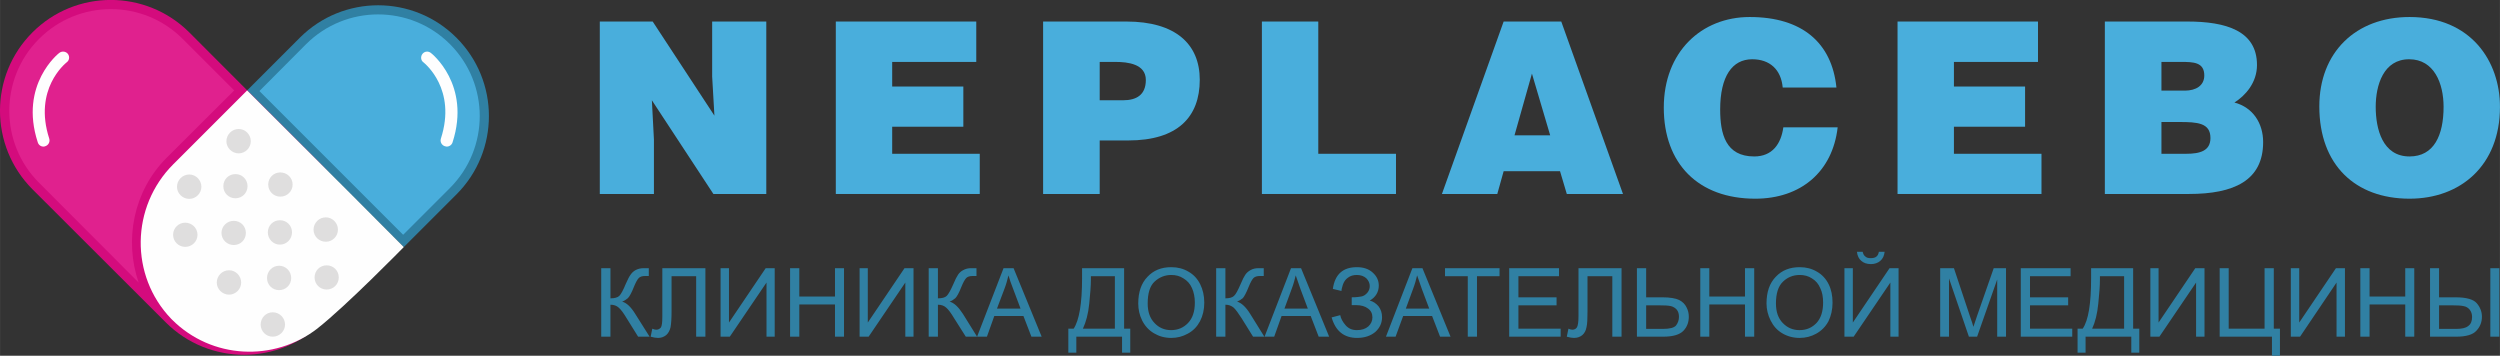<?xml version="1.0" encoding="UTF-8"?>
<!DOCTYPE svg PUBLIC "-//W3C//DTD SVG 1.1//EN" "http://www.w3.org/Graphics/SVG/1.1/DTD/svg11.dtd">
<!-- Creator: CorelDRAW X7 -->
<svg xmlns="http://www.w3.org/2000/svg" xml:space="preserve" width="109.548mm" height="15.589mm" version="1.1" style="shape-rendering:geometricPrecision; text-rendering:geometricPrecision; image-rendering:optimizeQuality; fill-rule:evenodd; clip-rule:evenodd"
viewBox="0 0 12192 1735"
 xmlns:xlink="http://www.w3.org/1999/xlink">
 <rect x="0" y="0" width="12192" height="1735" fill="#333333" stroke="none"/>
 <defs>
  <style type="text/css">
   <![CDATA[
    .fil5 {fill:#DFDEDE}
    .fil0 {fill:#3080A3}
    .fil1 {fill:#49AEDC}
    .fil2 {fill:#D40B7D}
    .fil6 {fill:#DFDEDE}
    .fil3 {fill:#E0218E}
    .fil4 {fill:#FEFEFE}
    .fil7 {fill:#3080A3;fill-rule:nonzero}
   ]]>
  </style>
 </defs>
 <g id="Слой_x0020_1">
  <path class="fil0" d="M1462 184l-257 257 764 764 257 -257c211,-211 211,-553 0,-764 -211,-211 -553,-211 -764,0z"/>
  <path class="fil1" d="M1493 215l-228 229 701 701 228 -228c194,-194 194,-508 0,-702 -193,-193 -507,-193 -701,0z"/>
  <path class="fil2" d="M1572 808l-649 -650c-212,-211 -554,-211 -765,0 -211,211 -211,553 0,765l650 649c211,211 553,211 764,0 211,-211 211,-553 0,-764z"/>
  <path class="fil3" d="M813 769l329 -328 -251 -251c-193,-194 -508,-194 -701,0 -193,193 -193,508 0,701l486 487c-71,-207 -26,-446 137,-609z"/>
  <path class="fil4" d="M1969 1205l-260 -261c0,0 -504,-503 -504,-503l-360 360c-208,208 -212,543 -11,753l5 5c193,193 497,207 709,43l0 0 1 -1c139,-109 420,-396 420,-396z"/>
  <path class="fil5" d="M1420 897c4,35 -28,59 -52,59 -24,1 -57,-35 -57,-59 0,-28 27,-54 56,-54 28,0 53,26 53,54z"/>
  <path class="fil6" d="M1590 1173c-30,0 -56,-25 -56,-53 0,-31 23,-57 52,-57 31,1 57,27 57,57 1,26 -26,53 -53,53z"/>
  <path class="fil4" d="M212 715c-13,0 -24,-8 -28,-21 -92,-282 103,-435 105,-436 13,-10 32,-8 42,5 10,13 7,32 -6,41 -7,6 -163,131 -85,372 5,16 -4,32 -19,37 -3,1 -6,2 -9,2z"/>
  <path class="fil4" d="M2178 715c13,0 25,-8 29,-21 91,-282 -104,-435 -106,-436 -13,-10 -31,-8 -41,5 -10,13 -8,32 5,41 7,6 163,131 85,372 -5,16 4,32 19,37 3,1 7,2 9,2z"/>
  <path class="fil6" d="M1223 689c0,32 -27,59 -59,59 -33,0 -60,-27 -60,-59 0,-33 27,-60 60,-60 32,0 59,27 59,60z"/>
  <path class="fil6" d="M1427 900c0,33 -27,59 -60,59 -33,0 -59,-26 -59,-59 0,-33 26,-59 59,-59 33,0 60,26 60,59z"/>
  <path class="fil6" d="M1648 1120c0,33 -27,59 -59,59 -33,0 -60,-26 -60,-59 0,-33 27,-60 60,-60 32,0 59,27 59,60z"/>
  <path class="fil6" d="M1207 908c0,33 -26,59 -59,59 -33,0 -59,-26 -59,-59 0,-33 26,-59 59,-59 33,0 59,26 59,59z"/>
  <path class="fil6" d="M1424 1133c0,33 -26,60 -59,60 -33,0 -59,-27 -59,-60 0,-33 26,-59 59,-59 33,0 59,26 59,59z"/>
  <path class="fil6" d="M1652 1353c0,33 -26,59 -59,59 -33,0 -59,-26 -59,-59 0,-33 26,-59 59,-59 33,0 59,26 59,59z"/>
  <path class="fil6" d="M982 911c0,32 -27,59 -59,59 -33,0 -60,-27 -60,-59 0,-33 27,-60 60,-60 32,0 59,27 59,60z"/>
  <path class="fil6" d="M1199 1136c0,33 -26,59 -59,59 -33,0 -60,-26 -60,-59 0,-33 27,-59 60,-59 33,0 59,26 59,59z"/>
  <path class="fil6" d="M1420 1356c0,33 -26,59 -59,59 -33,0 -59,-26 -59,-59 0,-33 26,-60 59,-60 33,0 59,27 59,60z"/>
  <path class="fil6" d="M963 1145c0,33 -27,59 -60,59 -32,0 -59,-26 -59,-59 0,-33 27,-59 59,-59 33,0 60,26 60,59z"/>
  <path class="fil6" d="M1176 1378c0,32 -27,59 -59,59 -33,0 -60,-27 -60,-59 0,-33 27,-60 60,-60 32,0 59,27 59,60z"/>
  <path class="fil6" d="M1390 1583c0,32 -27,59 -60,59 -33,0 -59,-27 -59,-59 0,-33 26,-60 59,-60 33,0 60,27 60,60z"/>
  <g id="_592337136">
   <polygon class="fil1" points="3183,105 3484,564 3473,373 3473,105 3737,105 3737,946 3479,946 3179,489 3189,680 3189,946 2925,946 2925,105 "/>
   <polygon class="fil1" points="4761,105 4761,302 4351,302 4351,422 4698,422 4698,618 4351,618 4351,750 4778,750 4778,946 4076,946 4076,105 "/>
   <path class="fil1" d="M5363 489l114 0c65,0 111,-26 111,-99 0,-78 -88,-88 -147,-88l-78 0 0 187zm0 457l-276 0 0 -841 406 0c241,0 358,111 358,284 0,181 -107,296 -349,296l-139 0 0 261z"/>
   <polygon class="fil1" points="6429,750 6808,750 6808,946 6154,946 6154,105 6429,105 "/>
   <path class="fil1" d="M7560 660l-89 -301 -85 301 174 0zm54 -555l301 841 -274 0 -33 -111 -275 0 -31 111 -270 0 301 -841 281 0z"/>
   <path class="fil1" d="M8694 427c-8,-88 -63,-138 -149,-138 -97,0 -156,83 -156,245 0,118 26,229 166,229 89,0 131,-62 142,-142l265 0c-25,217 -180,348 -402,348 -278,0 -446,-171 -446,-444 0,-272 184,-442 419,-442 257,0 401,127 423,344l-262 0z"/>
   <polygon class="fil1" points="9939,105 9939,302 9529,302 9529,422 9876,422 9876,618 9529,618 9529,750 9956,750 9956,946 9254,946 9254,105 "/>
   <path class="fil1" d="M10541 750l120 0c68,0 119,-14 119,-77 0,-74 -64,-78 -152,-78l-87 0 0 155zm0 -308l114 0c55,0 95,-25 95,-74 0,-65 -54,-66 -112,-66l-97 0 0 140zm-276 -337l402 0c189,0 340,45 340,212 0,86 -56,149 -110,183 91,24 140,102 140,193 0,188 -143,253 -362,253l-410 0 0 -841z"/>
   <path class="fil1" d="M11586 521c0,108 33,242 165,242 119,0 166,-103 166,-242 0,-114 -46,-232 -168,-232 -125,0 -163,126 -163,232zm606 0c0,286 -192,448 -441,448 -264,0 -440,-164 -440,-450 0,-264 178,-436 440,-436 300,0 441,216 441,438z"/>
  </g>
  <path class="fil7" d="M2932 1308l45 0 0 147c20,0 35,-4 43,-12 8,-8 19,-27 31,-57 10,-22 17,-37 24,-46 6,-9 14,-17 25,-23 12,-6 24,-9 37,-9 18,0 27,0 27,0l0 38c-1,0 -4,0 -8,0 -5,0 -8,0 -9,0 -15,0 -25,3 -32,10 -7,7 -15,22 -24,44 -11,28 -21,46 -29,54 -8,7 -17,13 -28,17 22,6 43,26 64,60l70 111 -56 0 -56 -90c-15,-25 -28,-43 -39,-52 -10,-9 -23,-14 -40,-14l0 156 -45 0 0 -334zm298 0l210 0 0 334 -45 0 0 -295 -120 0 0 172c0,35 -2,61 -5,77 -4,17 -11,29 -21,38 -11,9 -24,14 -40,14 -10,0 -22,-2 -36,-6l8 -39c7,3 14,5 19,5 10,0 17,-4 23,-11 5,-8 7,-25 7,-53l0 -236zm284 0l41 0 0 265 179 -265 44 0 0 334 -40 0 0 -264 -179 264 -45 0 0 -334zm339 334l0 -334 45 0 0 138 174 0 0 -138 44 0 0 334 -44 0 0 -157 -174 0 0 157 -45 0zm339 -334l40 0 0 265 179 -265 44 0 0 334 -40 0 0 -264 -179 264 -44 0 0 -334zm337 0l45 0 0 147c20,0 35,-4 43,-12 8,-8 19,-27 32,-57 9,-22 17,-37 23,-46 6,-9 14,-17 26,-23 11,-6 23,-9 36,-9 18,0 27,0 28,0l0 38c-2,0 -5,0 -9,0 -5,0 -8,0 -9,0 -15,0 -25,3 -32,10 -7,7 -15,22 -24,44 -11,28 -21,46 -29,54 -8,7 -17,13 -28,17 22,6 43,26 65,60l69 111 -55 0 -57 -90c-15,-25 -28,-43 -39,-52 -10,-9 -23,-14 -40,-14l0 156 -45 0 0 -334zm236 334l129 -334 49 0 137 334 -50 0 -39 -101 -142 0 -36 101 -48 0zm97 -137l115 0 -35 -93c-11,-28 -19,-51 -24,-69 -5,21 -11,43 -19,64l-37 98zm415 -197l205 0 0 295 30 0 0 117 -40 0 0 -78 -223 0 0 78 -39 0 0 -117 26 0c27,-41 41,-123 41,-246l0 -49zm160 39l-117 0 0 17c0,29 -3,68 -8,117 -5,50 -16,90 -31,122l156 0 0 -256zm114 133c0,-56 15,-99 45,-130 30,-32 68,-47 116,-47 31,0 59,7 84,22 25,14 44,35 57,61 13,26 20,56 20,90 0,34 -7,64 -21,91 -14,26 -33,46 -59,60 -25,14 -52,21 -81,21 -32,0 -60,-8 -85,-23 -25,-15 -44,-36 -57,-62 -13,-26 -19,-54 -19,-83zm46 0c0,41 11,72 33,95 21,23 49,35 81,35 34,0 61,-12 83,-35 22,-23 33,-56 33,-99 0,-27 -5,-51 -14,-71 -9,-21 -23,-36 -41,-47 -18,-12 -38,-17 -60,-17 -31,0 -58,11 -81,32 -23,21 -34,57 -34,107zm334 -172l45 0 0 147c20,0 34,-4 42,-12 9,-8 19,-27 32,-57 9,-22 17,-37 23,-46 6,-9 15,-17 26,-23 11,-6 23,-9 37,-9 17,0 26,0 27,0l0 38c-2,0 -5,0 -9,0 -5,0 -8,0 -9,0 -14,0 -25,3 -32,10 -7,7 -15,22 -24,44 -11,28 -21,46 -28,54 -8,7 -18,13 -28,17 21,6 43,26 64,60l69 111 -55 0 -56 -90c-16,-25 -29,-43 -39,-52 -11,-9 -24,-14 -40,-14l0 156 -45 0 0 -334zm236 334l129 -334 49 0 137 334 -51 0 -39 -101 -142 0 -36 101 -47 0zm97 -137l114 0 -35 -93c-10,-28 -18,-51 -24,-69 -5,21 -11,43 -19,64l-36 98zm230 43l42 -11c3,16 12,33 26,49 14,16 32,24 55,24 24,0 42,-6 56,-18 13,-12 20,-27 20,-44 0,-18 -7,-33 -21,-43 -14,-11 -34,-17 -59,-17l-21 0 0 -38c21,0 36,-2 47,-4 11,-2 20,-8 29,-18 8,-10 12,-20 12,-33 0,-14 -6,-27 -17,-38 -11,-10 -27,-16 -46,-16 -17,0 -31,4 -43,13 -12,8 -20,20 -25,34 -4,13 -7,24 -7,31l-42 -10c10,-71 49,-106 117,-106 33,0 59,9 78,27 20,18 29,39 29,63 0,31 -15,56 -44,73 17,4 31,14 43,28 11,15 17,32 17,53 0,28 -11,52 -33,72 -23,19 -52,29 -89,29 -64,0 -105,-34 -124,-100zm265 94l129 -334 49 0 137 334 -51 0 -39 -101 -141 0 -37 101 -47 0zm97 -137l114 0 -35 -93c-10,-28 -18,-51 -24,-69 -5,21 -11,43 -19,64l-36 98zm302 137l0 -295 -111 0 0 -39 266 0 0 39 -110 0 0 295 -45 0zm202 0l0 -334 243 0 0 39 -198 0 0 103 186 0 0 39 -186 0 0 114 206 0 0 39 -251 0zm338 -334l210 0 0 334 -45 0 0 -295 -121 0 0 172c0,35 -1,61 -5,77 -3,17 -10,29 -20,38 -11,9 -24,14 -41,14 -10,0 -21,-2 -35,-6l8 -39c7,3 13,5 19,5 10,0 17,-4 22,-11 5,-8 8,-25 8,-53l0 -236zm285 0l45 0 0 142 80 0c37,0 64,5 81,13 17,9 29,21 36,36 8,15 11,30 11,46 0,26 -8,49 -26,68 -18,19 -51,29 -99,29l-128 0 0 -334zm45 296l81 0c33,0 55,-5 65,-17 9,-12 14,-26 14,-42 0,-13 -3,-25 -10,-34 -8,-9 -17,-15 -29,-18 -12,-3 -33,-4 -62,-4l-59 0 0 115zm264 38l0 -334 44 0 0 138 174 0 0 -138 45 0 0 334 -45 0 0 -157 -174 0 0 157 -44 0zm323 -162c0,-56 15,-99 45,-130 30,-32 69,-47 117,-47 31,0 59,7 84,22 25,14 44,35 57,61 13,26 19,56 19,90 0,34 -7,64 -20,91 -14,26 -34,46 -59,60 -25,14 -52,21 -82,21 -31,0 -60,-8 -85,-23 -25,-15 -43,-36 -56,-62 -13,-26 -20,-54 -20,-83zm46 0c0,41 11,72 33,95 22,23 49,35 82,35 34,0 61,-12 83,-35 21,-23 32,-56 32,-99 0,-27 -4,-51 -14,-71 -9,-21 -22,-36 -40,-47 -18,-12 -38,-17 -60,-17 -32,0 -59,11 -81,32 -23,21 -35,57 -35,107zm334 -172l41 0 0 265 179 -265 44 0 0 334 -40 0 0 -264 -179 264 -45 0 0 -334zm168 -80l28 0c-2,19 -9,34 -21,44 -11,10 -27,16 -46,16 -20,0 -36,-6 -47,-16 -12,-10 -19,-25 -21,-44l28 0c2,10 6,18 13,23 6,6 15,8 25,8 13,0 22,-2 28,-7 7,-5 11,-13 13,-24zm299 414l0 -334 67 0 79 237c8,22 13,38 16,49 4,-12 10,-30 18,-54l81 -232 60 0 0 334 -43 0 0 -279 -98 279 -40 0 -97 -284 0 284 -43 0zm393 0l0 -334 243 0 0 39 -198 0 0 103 186 0 0 39 -186 0 0 114 206 0 0 39 -251 0zm343 -334l205 0 0 295 30 0 0 117 -39 0 0 -78 -223 0 0 78 -39 0 0 -117 25 0c28,-41 41,-123 41,-246l0 -49zm161 39l-118 0 0 17c0,29 -3,68 -8,117 -5,50 -15,90 -30,122l156 0 0 -256zm128 -39l40 0 0 265 179 -265 45 0 0 334 -41 0 0 -264 -179 264 -44 0 0 -334zm338 0l44 0 0 295 175 0 0 -295 45 0 0 295 30 0 0 132 -39 0 0 -93 -255 0 0 -334zm347 0l41 0 0 265 179 -265 44 0 0 334 -41 0 0 -264 -178 264 -45 0 0 -334zm339 334l0 -334 45 0 0 138 174 0 0 -138 44 0 0 334 -44 0 0 -157 -174 0 0 157 -45 0zm340 -334l44 0 0 142 81 0c52,0 87,10 103,29 17,20 25,42 25,66 0,26 -9,49 -27,68 -17,19 -50,29 -98,29l-128 0 0 -334zm44 296l82 0c28,0 48,-4 60,-14 13,-9 19,-24 19,-44 0,-14 -4,-26 -11,-35 -8,-10 -18,-16 -30,-18 -12,-3 -32,-4 -60,-4l-60 0 0 115zm250 -296l44 0 0 334 -44 0 0 -334z"/>
 </g>
</svg>
